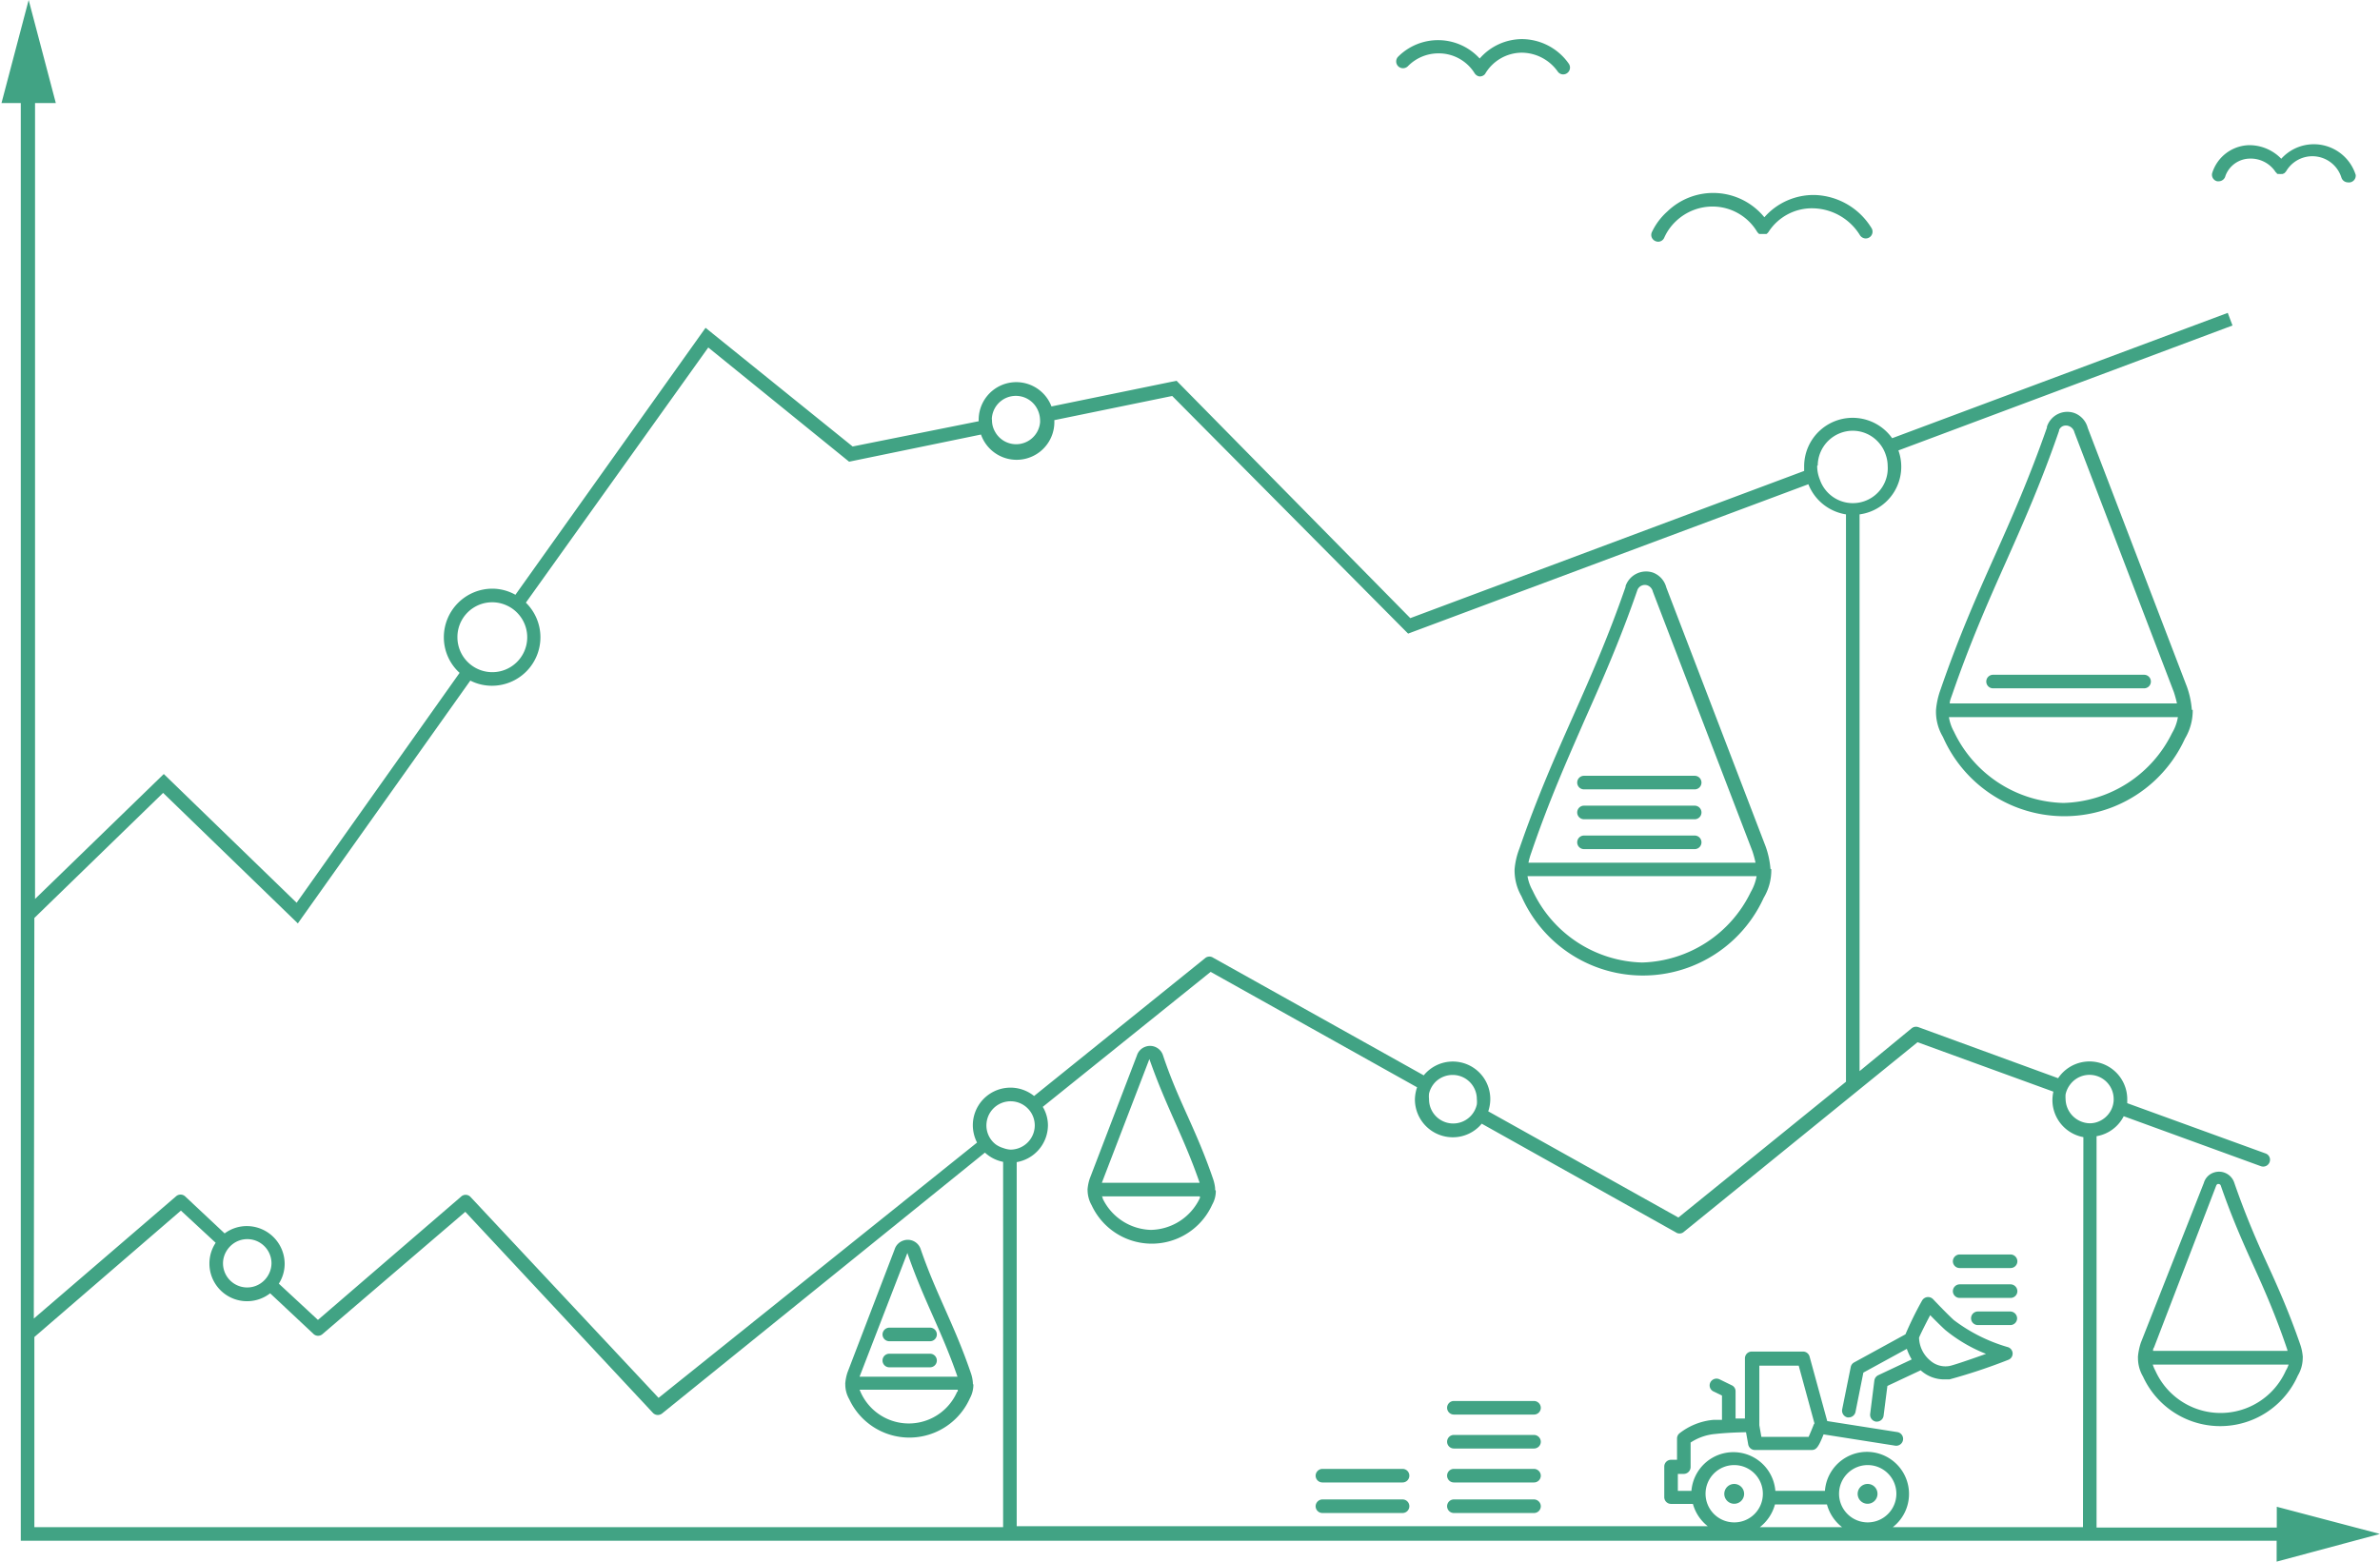 <?xml version="1.0" encoding="UTF-8" standalone="no"?> <svg xmlns:dc="http://purl.org/dc/elements/1.1/" xmlns:cc="http://creativecommons.org/ns#" xmlns:rdf="http://www.w3.org/1999/02/22-rdf-syntax-ns#" xmlns:svg="http://www.w3.org/2000/svg" xmlns="http://www.w3.org/2000/svg" xmlns:sodipodi="http://sodipodi.sourceforge.net/DTD/sodipodi-0.dtd" xmlns:inkscape="http://www.inkscape.org/namespaces/inkscape" id="Ebene_1" data-name="Ebene 1" viewBox="0 0 175.24 115" sodipodi:docname="Solactive_1.3 Weighting.svg" inkscape:version="0.92.3 (2405546, 2018-03-11)"><defs id="defs4"><style id="style2">.cls-1{fill:#1f86aa;}</style></defs><title id="title6">Solactive_1.3 Weighting</title><path class="cls-1" d="M178.92,113.18s0,0,0-.06a.35.35,0,0,0,0-.13,3.59,3.59,0,0,0-.19-.88c-.82-2.37-1.65-4.24-2.46-6s-1.6-3.61-2.4-5.92c0,0,0,0,0,0a1.18,1.18,0,0,0-1.5-.72,1.13,1.13,0,0,0-.73.76L167,112a4.56,4.56,0,0,0-.21,1,.43.43,0,0,0,0,.11v0a2.68,2.68,0,0,0,.37,1.38,6.25,6.25,0,0,0,11.4-.07A2.56,2.56,0,0,0,178.92,113.18Zm-6.37-12.75a.22.22,0,0,1,.11-.12h.06a.18.18,0,0,1,.16.1v0c.82,2.37,1.65,4.24,2.45,6s1.62,3.64,2.42,6a.77.77,0,0,1,.05.19h-9.9c0-.08,0-.16.07-.25ZM177.7,114a5.26,5.26,0,0,1-9.63.06,2.31,2.31,0,0,1-.19-.45h10a2.1,2.1,0,0,1-.17.39Z" transform="translate(-9.37 -13.12)" id="path8" style="fill:#41a384;fill-opacity:1"></path><path class="cls-1" d="M98.84,100.72s0-.07,0-.1a3,3,0,0,0-.16-.71c-.62-1.81-1.25-3.23-1.87-4.61S95.58,92.57,95,90.83a.43.43,0,0,0,0,0,1,1,0,0,0-1.29-.63,1,1,0,0,0-.63.65l-3.47,9.06a3.34,3.34,0,0,0-.16.76.36.36,0,0,0,0,.1v0a2.29,2.29,0,0,0,.3,1.11,4.88,4.88,0,0,0,8.88-.06,2,2,0,0,0,.26-1S98.84,100.74,98.84,100.72ZM94,91.11c.63,1.8,1.26,3.22,1.87,4.6s1.22,2.75,1.83,4.51H90.5v0Zm.1,12.58a4.06,4.06,0,0,1-3.54-2.31c0-.06,0-.11-.08-.16h7.24l0,.12A4.07,4.07,0,0,1,94.11,103.69Z" transform="translate(-9.37 -13.12)" id="path10" style="fill:#41a384;fill-opacity:1"></path><path class="cls-1" d="M81,115a.29.29,0,0,0,0-.09,2.75,2.75,0,0,0-.16-.72c-.62-1.81-1.25-3.23-1.86-4.61s-1.22-2.73-1.82-4.47c0,0,0,0,0,0a1,1,0,0,0-1.29-.63,1,1,0,0,0-.63.65l-3.47,9.06a3.42,3.42,0,0,0-.16.77.29.29,0,0,0,0,.09s0,0,0,0a2.17,2.17,0,0,0,.29,1.11,4.88,4.88,0,0,0,8.88-.06,2.11,2.11,0,0,0,.26-1A0,0,0,0,0,81,115Zm-4.82-9.61c.62,1.8,1.25,3.22,1.86,4.6s1.22,2.75,1.83,4.51H72.66v0Zm3.66,10.23a3.88,3.88,0,0,1-7.11,0l-.07-.16h7.23a.38.38,0,0,1,0,.12Z" transform="translate(-9.37 -13.12)" id="path12" style="fill:#41a384;fill-opacity:1"></path><path class="cls-1" d="M74.85,113.81h3a.5.5,0,0,0,0-1h-3a.5.5,0,0,0,0,1Z" transform="translate(-9.37 -13.12)" id="path14" style="fill:#41a384;fill-opacity:1"></path><path class="cls-1" d="M74.85,111.89h3a.5.5,0,0,0,.5-.5.5.5,0,0,0-.5-.5h-3a.51.51,0,0,0-.5.5A.5.5,0,0,0,74.85,111.89Z" transform="translate(-9.37 -13.12)" id="path16" style="fill:#41a384;fill-opacity:1"></path><path class="cls-1" d="M170.75,65.39a.13.13,0,0,0,0-.06,6.41,6.41,0,0,0-.35-1.62l-7.31-19.08a1.59,1.59,0,0,0-1-1.1,1.58,1.58,0,0,0-2,1,.14.14,0,0,0,0,.07c-1.3,3.72-2.61,6.69-3.89,9.55s-2.63,5.92-3.94,9.73a5.81,5.81,0,0,0-.34,1.51v0h0a3.62,3.62,0,0,0,.51,2,9.76,9.76,0,0,0,17.82.12,4,4,0,0,0,.57-2.11Zm-13.7-10.85c1.29-2.9,2.62-5.9,3.93-9.7l0-.05a.53.53,0,0,1,.28-.29.59.59,0,0,1,.45,0,.65.65,0,0,1,.4.46l7.32,19.12a8.47,8.47,0,0,1,.23.84H152.93c0-.21.11-.44.2-.71C154.44,60.42,155.76,57.43,157.05,54.54Zm4.25,17.71A9.17,9.17,0,0,1,153.24,67h0a3.25,3.25,0,0,1-.37-1.07h16.86a3.37,3.37,0,0,1-.43,1.17A9.17,9.17,0,0,1,161.3,72.25Z" transform="translate(-9.37 -13.12)" id="path18" style="fill:#41a384;fill-opacity:1"></path><path class="cls-1" d="M139.73,77.1a.43.43,0,0,0,0,0,6.38,6.38,0,0,0-.35-1.63l-7.32-19.09a1.59,1.59,0,0,0-1-1.1,1.6,1.6,0,0,0-2,1l0,.06c-1.29,3.73-2.61,6.7-3.88,9.56s-2.63,5.92-3.94,9.72a5.48,5.48,0,0,0-.35,1.51v0h0a3.82,3.82,0,0,0,.51,2h0a9.77,9.77,0,0,0,17.83.11,3.94,3.94,0,0,0,.56-2.11S139.73,77.11,139.73,77.1ZM126,66.25c1.29-2.9,2.63-5.91,3.94-9.7a.11.11,0,0,0,0,0,.59.59,0,0,1,.74-.32.64.64,0,0,1,.39.46l7.33,19.11a7.91,7.91,0,0,1,.23.85H121.91a4.86,4.86,0,0,1,.2-.71C123.41,72.12,124.74,69.14,126,66.25ZM130.28,84a9.16,9.16,0,0,1-8.06-5.29h0a3.3,3.3,0,0,1-.38-1.07h16.87a3.58,3.58,0,0,1-.43,1.17A9.17,9.17,0,0,1,130.28,84Z" transform="translate(-9.37 -13.12)" id="path20" style="fill:#41a384;fill-opacity:1"></path><path class="cls-1" d="M126,75.65h8.15a.5.5,0,0,0,.5-.5.5.5,0,0,0-.5-.5H126a.5.5,0,0,0-.5.5A.5.5,0,0,0,126,75.65Z" transform="translate(-9.37 -13.12)" id="path22" style="fill:#41a384;fill-opacity:1"></path><path class="cls-1" d="M126,73.45h8.15a.5.5,0,0,0,.5-.5.5.5,0,0,0-.5-.5H126a.5.5,0,0,0-.5.5A.5.5,0,0,0,126,73.45Z" transform="translate(-9.37 -13.12)" id="path24" style="fill:#41a384;fill-opacity:1"></path><path class="cls-1" d="M126,71.25h8.15a.5.5,0,0,0,.5-.5.5.5,0,0,0-.5-.5H126a.5.5,0,0,0-.5.5A.5.5,0,0,0,126,71.25Z" transform="translate(-9.37 -13.12)" id="path26" style="fill:#41a384;fill-opacity:1"></path><path class="cls-1" d="M156.12,63.81h11.12a.5.5,0,0,0,.5-.5.5.5,0,0,0-.5-.5H156.12a.5.5,0,0,0-.5.5A.5.5,0,0,0,156.12,63.81Z" transform="translate(-9.37 -13.12)" id="path28" style="fill:#41a384;fill-opacity:1"></path><path class="cls-1" d="M122.32,124.54h-5.9a.5.5,0,0,1-.5-.5.5.5,0,0,1,.5-.5h5.9a.51.51,0,0,1,.5.5A.5.5,0,0,1,122.32,124.54Z" transform="translate(-9.37 -13.12)" id="path30" style="fill:#41a384;fill-opacity:1"></path><path class="cls-1" d="M122.32,122.29h-5.9a.5.5,0,0,1-.5-.5.5.5,0,0,1,.5-.5h5.9a.51.51,0,0,1,.5.5A.5.5,0,0,1,122.32,122.29Z" transform="translate(-9.37 -13.12)" id="path32" style="fill:#41a384;fill-opacity:1"></path><path class="cls-1" d="M122.32,119.79h-5.9a.5.5,0,0,1-.5-.5.5.5,0,0,1,.5-.5h5.9a.51.51,0,0,1,.5.5A.5.5,0,0,1,122.32,119.79Z" transform="translate(-9.37 -13.12)" id="path34" style="fill:#41a384;fill-opacity:1"></path><path class="cls-1" d="M122.32,117.29h-5.9a.5.5,0,0,1-.5-.5.5.5,0,0,1,.5-.5h5.9a.51.51,0,0,1,.5.5A.5.5,0,0,1,122.32,117.29Z" transform="translate(-9.37 -13.12)" id="path36" style="fill:#41a384;fill-opacity:1"></path><path class="cls-1" d="M112.64,124.54h-5.9a.5.5,0,0,1-.5-.5.51.51,0,0,1,.5-.5h5.9a.5.5,0,0,1,.5.5A.5.5,0,0,1,112.64,124.54Z" transform="translate(-9.37 -13.12)" id="path38" style="fill:#41a384;fill-opacity:1"></path><path class="cls-1" d="M112.64,122.29h-5.9a.5.5,0,0,1-.5-.5.51.51,0,0,1,.5-.5h5.9a.5.5,0,0,1,.5.5A.5.5,0,0,1,112.64,122.29Z" transform="translate(-9.37 -13.12)" id="path40" style="fill:#41a384;fill-opacity:1"></path><path class="cls-1" d="M157.41,110.7H155a.5.5,0,0,1-.5-.5.5.5,0,0,1,.5-.5h2.39a.51.51,0,0,1,.5.5A.5.5,0,0,1,157.41,110.7Z" transform="translate(-9.37 -13.12)" id="path42" style="fill:#41a384;fill-opacity:1"></path><path class="cls-1" d="M157.41,108.7h-3.75a.5.5,0,0,1-.5-.5.51.51,0,0,1,.5-.5h3.75a.51.51,0,0,1,.5.5A.5.5,0,0,1,157.41,108.7Z" transform="translate(-9.37 -13.12)" id="path44" style="fill:#41a384;fill-opacity:1"></path><path class="cls-1" d="M157.41,106.5h-3.75a.5.5,0,0,1-.5-.5.51.51,0,0,1,.5-.5h3.75a.51.51,0,0,1,.5.5A.5.5,0,0,1,157.41,106.5Z" transform="translate(-9.37 -13.12)" id="path46" style="fill:#41a384;fill-opacity:1"></path><path class="cls-1" d="M137.06,122.4a.73.73,0,1,0,.73.72A.73.73,0,0,0,137.06,122.4Z" transform="translate(-9.37 -13.12)" id="path48" style="fill:#41a384;fill-opacity:1"></path><path class="cls-1" d="M146.89,122.4a.73.73,0,1,0,.72.72A.72.72,0,0,0,146.89,122.4Z" transform="translate(-9.37 -13.12)" id="path50" style="fill:#41a384;fill-opacity:1"></path><path class="cls-1" d="M157.23,112.33a12.14,12.14,0,0,1-4-2c-.54-.49-1.52-1.53-1.53-1.54a.52.52,0,0,0-.43-.15.52.52,0,0,0-.38.26,25.12,25.12,0,0,0-1.22,2.48,0,0,0,0,0,0,0l-3.78,2.07a.49.49,0,0,0-.25.34l-.63,3.12a.51.51,0,0,0,.39.59h.1a.51.51,0,0,0,.49-.4l.58-2.9,3.2-1.75a4.15,4.15,0,0,0,.36.78l-2.46,1.16a.51.51,0,0,0-.29.39l-.31,2.47a.51.51,0,0,0,.43.56h.07a.5.5,0,0,0,.49-.44l.28-2.19,2.45-1.15h0a2.57,2.57,0,0,0,1.78.67h.34a41.49,41.49,0,0,0,4.33-1.44.49.49,0,0,0,.32-.49A.5.5,0,0,0,157.23,112.33Zm-4.36,1.39a1.69,1.69,0,0,1-1.38-.41,2.27,2.27,0,0,1-.82-1.68c.05-.15.42-.9.82-1.66.34.35.79.8,1.11,1.09a11.18,11.18,0,0,0,3,1.76C154.29,113.29,153.1,113.69,152.87,113.72Z" transform="translate(-9.37 -13.12)" id="path52" style="fill:#41a384;fill-opacity:1"></path><path class="cls-1" d="M143,27.48a4.82,4.82,0,0,0-3.72,1.64,4.86,4.86,0,0,0-7.14-.43A4.76,4.76,0,0,0,131,30.21a.49.49,0,0,0,.25.66.53.53,0,0,0,.2.05.49.49,0,0,0,.46-.3,3.77,3.77,0,0,1,.86-1.21,3.91,3.91,0,0,1,2.76-1.08,3.83,3.83,0,0,1,3.23,1.88h0l.07.08.07.06h0l.07,0,.11,0h.19s0,0,.08,0l.09,0h0l.07-.06.07-.08h0a3.8,3.8,0,0,1,3.3-1.75,4.15,4.15,0,0,1,3.45,2,.52.52,0,0,0,.42.22.51.51,0,0,0,.28-.09.5.5,0,0,0,.13-.69A5.08,5.08,0,0,0,143,27.48Z" transform="translate(-9.37 -13.12)" id="path54" style="fill:#41a384;fill-opacity:1"></path><path class="cls-1" d="M182.82,26a3.23,3.23,0,0,0-5.48-1.19,3.28,3.28,0,0,0-2.34-1,2.92,2.92,0,0,0-2.75,2.07.49.49,0,0,0,.38.59l.11,0a.51.51,0,0,0,.49-.4A1.94,1.94,0,0,1,175,24.8a2.19,2.19,0,0,1,1.93,1h0l.08.07s0,.05.07.06h0s0,0,.07,0a.29.29,0,0,0,.1,0,.17.17,0,0,0,.1,0,.27.27,0,0,0,.09,0l.12-.05,0,0h0a.76.76,0,0,0,.09-.09l.05-.06h0a2.24,2.24,0,0,1,4.07.47.51.51,0,0,0,.48.35.4.4,0,0,0,.15,0A.5.5,0,0,0,182.82,26Z" transform="translate(-9.37 -13.12)" id="path56" style="fill:#41a384;fill-opacity:1"></path><path class="cls-1" d="M121.41,16a4.15,4.15,0,0,0-3.09,1.43,4.15,4.15,0,0,0-6-.14.5.5,0,0,0,0,.71.51.51,0,0,0,.71,0,3.14,3.14,0,0,1,2.24-.95,3.1,3.1,0,0,1,2.68,1.47h0a.54.54,0,0,0,.15.15h0a.43.43,0,0,0,.24.08.5.5,0,0,0,.26-.08h0a.38.38,0,0,0,.15-.16h0A3.15,3.15,0,0,1,121.41,17a3.27,3.27,0,0,1,2.65,1.38.49.49,0,0,0,.69.13.5.5,0,0,0,.13-.7A4.23,4.23,0,0,0,121.41,16Z" transform="translate(-9.37 -13.12)" id="path58" style="fill:#41a384;fill-opacity:1"></path><path class="cls-1" d="M184.6,126.08l-7.59-2v1.53H163.74V96.79a2.75,2.75,0,0,0,2-1.47L175.84,99a.5.5,0,0,0,.64-.3.49.49,0,0,0-.3-.64L166,94.36c0-.1,0-.2,0-.3a2.78,2.78,0,0,0-5.09-1.54l-10.29-3.76a.51.51,0,0,0-.49.08L146.29,92V51a3.54,3.54,0,0,0,2.86-4.71l24.6-9.2-.35-.93-24.71,9.23a3.57,3.57,0,0,0-6.48,2.08c0,.11,0,.22,0,.33l-29,10.84L96,41.16l-9.21,1.89a2.77,2.77,0,0,0-5.36,1v.09L72.15,46,61.32,37.26l-14,19.66a3.5,3.5,0,0,0-1.7-.45,3.58,3.58,0,0,0-3.57,3.58,3.54,3.54,0,0,0,1.16,2.62l-12,16.93-9.78-9.48-9.48,9.2V20.71h1.53l-2-7.59-2,7.59H10.9V126.58H177v1.54ZM143.21,47.39a2.59,2.59,0,0,1,2.58-2.55,2.55,2.55,0,0,1,1.91.87,2.51,2.51,0,0,1,.51.88,2.54,2.54,0,0,1,.15.83,2.57,2.57,0,0,1-5,1,2.62,2.62,0,0,1-.19-1ZM82.4,43.94a1.77,1.77,0,0,1,3.35-.69,1.86,1.86,0,0,1,.2.81,1.1,1.1,0,0,1,0,.18,1.77,1.77,0,0,1-3.31.68,1.7,1.7,0,0,1-.23-.86S82.4,44,82.4,43.94ZM43.05,60.05a2.56,2.56,0,0,1,3.68-2.32,2.51,2.51,0,0,1,.8.6,2.57,2.57,0,1,1-4.48,1.72ZM11.9,80.72l9.48-9.21,9.92,9.61L44,63.24a3.51,3.51,0,0,0,1.58.38,3.57,3.57,0,0,0,2.51-6.12L61.52,38.71l10.37,8.41,9.71-2A2.78,2.78,0,0,0,87,44.06v0l8.68-1.78,17.14,17.27.23.23,29.47-11A3.58,3.58,0,0,0,145.29,51V92.78l-12.34,10-14-7.82a2.85,2.85,0,0,0,.15-.88,2.76,2.76,0,0,0-4.9-1.77l-15.5-8.66a.5.5,0,0,0-.56,0L85.51,93.83A2.77,2.77,0,0,0,81,96a2.83,2.83,0,0,0,.31,1.26L57.86,116.06,44,101.25a.49.49,0,0,0-.69,0l-10.53,9.07-2.88-2.67a2.72,2.72,0,0,0,.43-1.46,2.79,2.79,0,0,0-2.79-2.78,2.73,2.73,0,0,0-1.63.54L23,101.22a.5.5,0,0,0-.67,0l-10.47,9ZM118.11,94.06a1.72,1.72,0,0,1,0,.39,1.78,1.78,0,0,1-3.52-.39,1.92,1.92,0,0,1,0-.41,1.84,1.84,0,0,1,.49-.87,1.8,1.8,0,0,1,1.24-.5A1.78,1.78,0,0,1,118.11,94.06ZM29.36,106.15a1.77,1.77,0,0,1-.18.76,1.8,1.8,0,0,1-.67.75,1.75,1.75,0,0,1-.94.27,1.78,1.78,0,0,1-1.78-1.78,1.75,1.75,0,0,1,.21-.82,1.84,1.84,0,0,1,.69-.72,1.78,1.78,0,0,1,2.67,1.54Zm53.87,19.43H11.9v-14l10.79-9.31,2.56,2.37a2.75,2.75,0,0,0-.46,1.52,2.77,2.77,0,0,0,4.47,2.2l3.2,3a.49.49,0,0,0,.66,0l10.51-9,13.81,14.8a.5.5,0,0,0,.37.16.51.51,0,0,0,.31-.11L81.89,98a2.77,2.77,0,0,0,1.34.68Zm0-27.92a1.88,1.88,0,0,1-.55-.27A1.76,1.76,0,0,1,82,96a1.78,1.78,0,0,1,2.74-1.5,1.78,1.78,0,0,1,.82,1.5,1.79,1.79,0,0,1-1.3,1.71,1.85,1.85,0,0,1-.48.07A1.83,1.83,0,0,1,83.23,97.66Zm53.83,27.57a2.11,2.11,0,1,1,2.11-2.11A2.1,2.1,0,0,1,137.06,125.23Zm1.89.35a3.16,3.16,0,0,0,1.11-1.67h3.83a3.16,3.16,0,0,0,1.11,1.67Zm7.94-.35a2.11,2.11,0,1,1,2.11-2.11A2.11,2.11,0,0,1,146.89,125.23Zm15.85.35h-14a3.1,3.1,0,1,0-5-2.67h-3.65a3.1,3.1,0,0,0-6.18,0h-1v-1.25h.44a.51.51,0,0,0,.5-.5v-1.81a3.92,3.92,0,0,1,1.8-.63c.92-.1,1.79-.12,2.28-.13l.16.89a.5.5,0,0,0,.49.42h4.17c.33,0,.5-.16.89-1.15l5.27.83a.5.5,0,0,0,.16-1l-5.16-.81-1.3-4.75a.5.5,0,0,0-.48-.37h-3.78a.5.5,0,0,0-.5.5v4.43l-.69,0v-2a.48.48,0,0,0-.29-.45l-.9-.44a.51.51,0,0,0-.67.24.49.49,0,0,0,.24.66l.62.3v1.79l-.62,0a4.72,4.72,0,0,0-2.52,1,.5.5,0,0,0-.17.37v1.57h-.44a.5.5,0,0,0-.5.5v2.25a.5.5,0,0,0,.5.5h1.61a3.15,3.15,0,0,0,1.09,1.64H84.23V98.7A2.77,2.77,0,0,0,86.53,96a2.66,2.66,0,0,0-.38-1.37l12.36-9.94,15.2,8.5a2.93,2.93,0,0,0-.16.9,2.79,2.79,0,0,0,2.78,2.78,2.75,2.75,0,0,0,2.14-1l14.29,8a.48.48,0,0,0,.55,0l17.25-14,10,3.64a3.18,3.18,0,0,0-.07.62,2.78,2.78,0,0,0,2.28,2.73Zm-23.83-7.5v-4.39h2.9l1.16,4.25a.33.33,0,0,0-.06.1c-.12.31-.27.67-.37.89h-3.48Zm24.33-22.24a1.82,1.82,0,0,1-1.78-1.78,2,2,0,0,1,0-.35,1.82,1.82,0,0,1,.34-.73A1.78,1.78,0,0,1,165,94.06s0,.06,0,.09a1.75,1.75,0,0,1-.21.75,1.8,1.8,0,0,1-1.1.88A1.76,1.76,0,0,1,163.24,95.84Z" transform="translate(-9.37 -13.12)" id="path60" style="fill:#41a384;fill-opacity:1"></path></svg> 